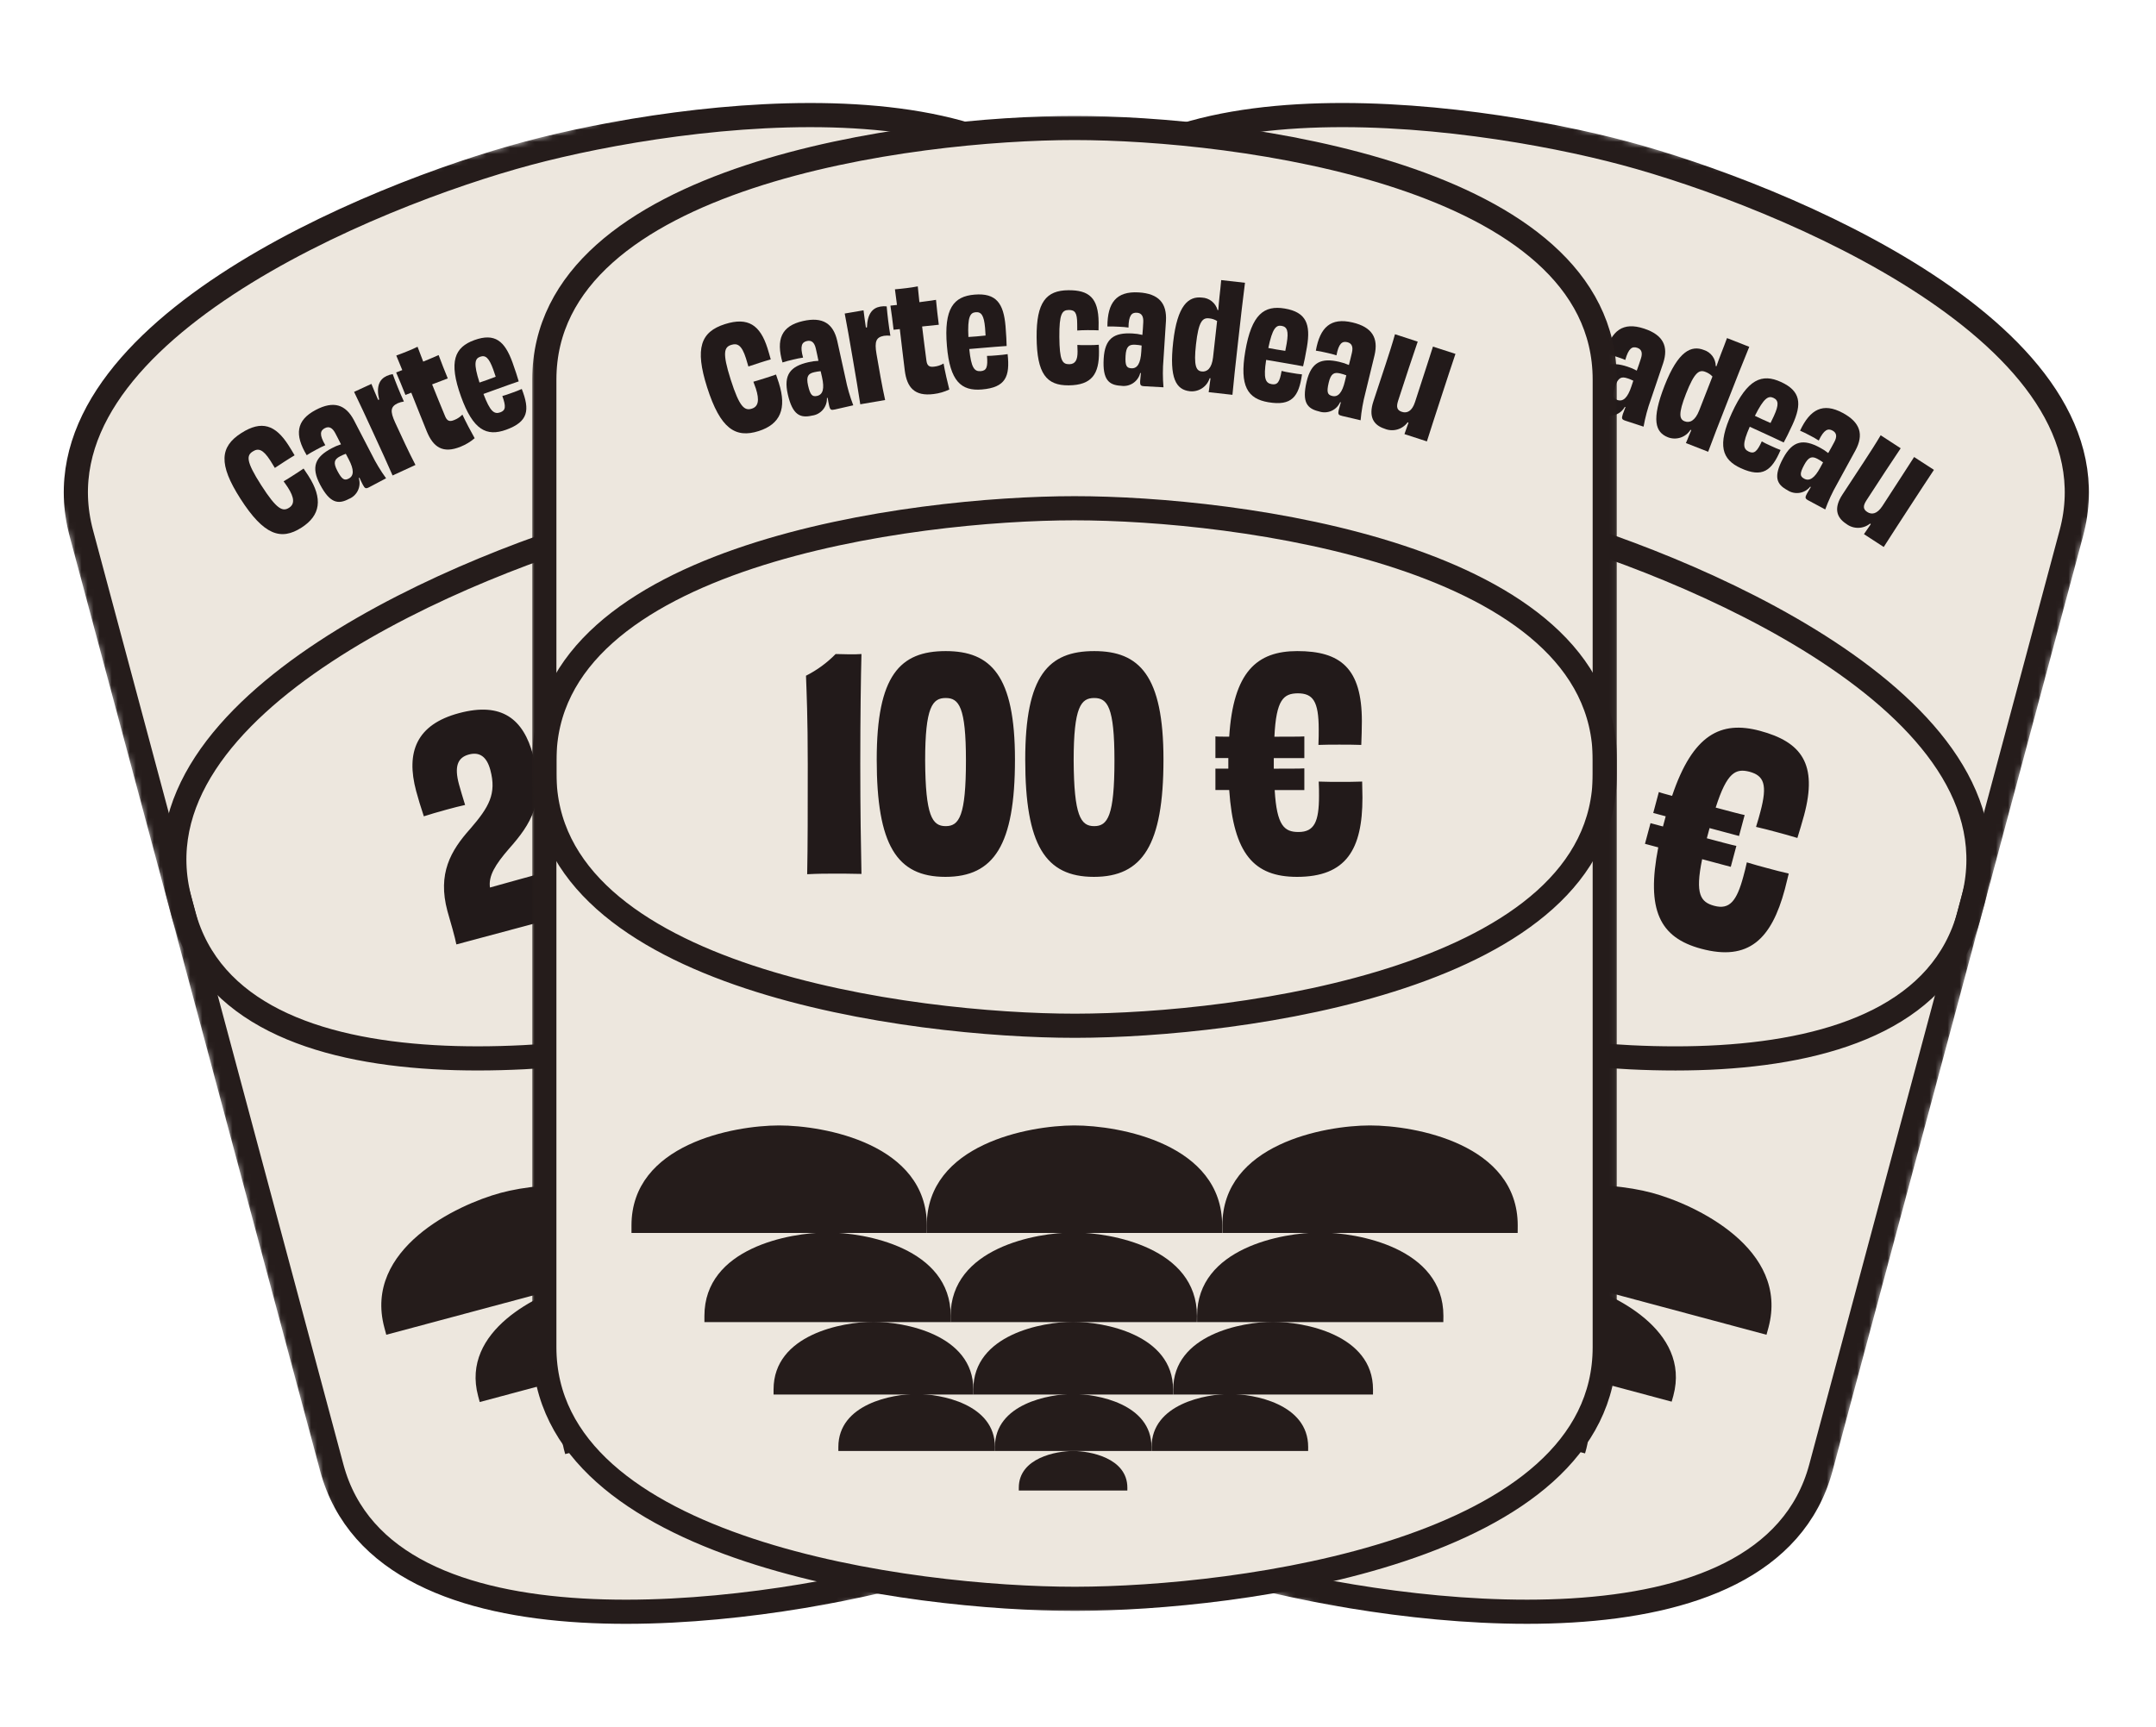 <svg width="357" height="286" viewBox="0 0 357 286" fill="none" xmlns="http://www.w3.org/2000/svg">
<g clip-path="url(#clip0_6238_6646)">
<mask id="mask0_6238_6646" style="mask-type:luminance" maskUnits="userSpaceOnUse" x="0" y="0" width="238" height="287">
<path d="M173.674 0.001L0 46.537L64.164 286.001L237.838 239.465L173.674 0.001Z" fill="white"/>
</mask>
<g mask="url(#mask0_6238_6646)">
<path d="M150.429 260.609L150.502 260.589L150.539 260.58C150.576 260.57 150.612 260.56 150.645 260.551C176.449 253.594 233.126 230.423 224.351 197.672L182.89 42.939C174.095 10.097 113.114 18.502 87.403 25.391C61.691 32.281 4.674 55.493 13.474 88.334L54.934 243.066C63.733 275.905 124.707 267.501 150.429 260.609Z" fill="#EDE7DE"/>
<path d="M150.429 260.609L150.502 260.589L150.539 260.58C150.576 260.57 150.612 260.56 150.645 260.551C176.449 253.594 233.126 230.423 224.351 197.672L182.89 42.939C174.095 10.097 113.114 18.502 87.403 25.391C61.691 32.281 4.674 55.493 13.474 88.334L54.934 243.066C63.733 275.905 124.707 267.501 150.429 260.609Z" stroke="#251C1B" stroke-width="4" stroke-miterlimit="10"/>
</g>
<path d="M94.839 151.255C94.528 150.282 94.189 149.017 93.826 147.66C93.449 146.253 93.105 144.783 92.792 143.615C90.861 144.284 88.482 144.972 85.997 145.638C84.731 145.977 82.868 146.526 81.129 146.992C80.861 145.053 82.018 143.185 84.283 140.568C87.911 136.48 90.334 132.765 88.273 125.075C86.665 119.073 83.084 116.213 76.004 118.11C68.971 119.995 67.175 124.547 68.909 131.018C69.249 132.284 69.672 133.678 70.181 135.2C71.153 134.89 72.501 134.479 73.908 134.102C75.075 133.789 76.206 133.486 77.015 133.319C76.591 131.925 76.268 130.904 75.992 129.875C75.225 127.01 75.723 125.475 77.641 124.961C79.376 124.496 80.59 125.276 81.193 127.527C82.249 131.466 80.979 133.666 77.871 137.262C74.623 140.891 72.426 144.696 74.085 150.885C74.361 151.917 74.659 152.842 74.923 153.827C75.225 154.952 75.476 155.89 75.567 156.418L94.839 151.255ZM114.129 126.486C110.523 113.028 105.636 110.167 98.415 112.102C91.1 114.062 88.438 118.946 92.044 132.404C95.706 146.047 100.263 150.304 108.048 148.218C115.832 146.132 117.791 140.13 114.135 126.484L114.129 126.486ZM100.425 119.604C102.535 119.039 104.037 120.144 106.336 128.725C108.711 137.588 108.072 139.518 105.916 140.096C103.759 140.674 102.241 139.321 99.818 130.472C97.524 121.889 98.32 120.168 100.43 119.603L100.425 119.604ZM137.857 120.128C134.251 106.671 129.363 103.809 122.142 105.744C114.828 107.704 112.166 112.588 115.772 126.046C119.432 139.69 123.99 143.946 131.774 141.86C139.558 139.775 141.513 133.773 137.857 120.128ZM124.152 113.246C126.263 112.681 127.764 113.786 130.064 122.367C132.438 131.23 131.8 133.16 129.643 133.738C127.486 134.316 125.968 132.963 123.546 124.114C121.251 115.532 122.046 113.811 124.157 113.245L124.152 113.246ZM161.674 118.973L160.744 115.503C160.241 115.688 157.615 116.392 155.877 116.858L155.424 115.17L160.305 113.862L159.375 110.392C158.825 110.59 156.339 111.256 154.605 111.721C153.278 105.643 154.257 104.422 156.449 103.788C158.889 103.135 160.152 104.103 161.37 108.651C161.534 109.261 161.772 110.151 161.99 111.149C163.103 110.8 164.181 110.511 165.306 110.21C166.432 109.908 167.651 109.582 168.836 109.314C168.518 107.941 168.238 106.71 167.912 105.491C165.637 97.003 161.486 95.201 154.593 97.048C148.121 98.782 145.262 103.116 147.382 113.649C146.351 113.926 145.506 114.152 145.166 114.193L146.095 117.662L148.159 117.109L148.611 118.797L146.548 119.35L147.465 122.773L149.665 122.183C153.1 132.176 157.329 135.013 164.221 133.166C172.098 131.056 173.496 125.957 171.284 117.704C171.033 116.766 170.76 115.935 170.546 115.137C169.392 115.497 168.168 115.825 166.995 116.139C165.869 116.441 164.792 116.729 163.607 116.997C163.867 117.781 164.08 118.576 164.269 119.282C165.375 123.409 165.064 125.251 162.532 125.929C160.282 126.532 158.799 125.875 156.937 120.242L161.674 118.973Z" fill="#221A1A"/>
<mask id="mask1_6238_6646" style="mask-type:luminance" maskUnits="userSpaceOnUse" x="0" y="0" width="238" height="287">
<path d="M173.674 0.001L0 46.537L64.164 286.001L237.838 239.465L173.674 0.001Z" fill="white"/>
</mask>
<g mask="url(#mask1_6238_6646)">
<path d="M110.83 207.225C107.333 194.175 90.112 195.634 82.949 197.553L82.919 197.561L82.888 197.57C75.702 199.512 60.151 206.846 63.641 219.867L63.962 221.066L111.142 208.424L110.83 207.225Z" fill="#251C1B"/>
<path d="M158.011 194.584C154.514 181.534 137.293 182.993 130.13 184.912L130.098 184.921L130.068 184.929C122.882 186.871 107.331 194.205 110.82 207.226L111.141 208.425L158.322 195.783L158.011 194.584Z" fill="#251C1B"/>
<path d="M205.232 181.93C201.736 168.88 184.514 170.339 177.352 172.258L177.321 172.266L177.29 172.275C170.104 174.217 154.554 181.551 158.043 194.572L158.364 195.771L205.543 183.129L205.232 181.93Z" fill="#251C1B"/>
<path d="M118.515 220.666C115.6 209.784 101.24 211.002 95.267 212.602L95.217 212.615C89.225 214.236 76.26 220.355 79.168 231.208L79.436 232.208L118.775 221.667L118.515 220.666Z" fill="#251C1B"/>
<path d="M157.856 210.124C154.94 199.241 140.58 200.459 134.608 202.059L134.557 202.073C128.564 203.693 115.594 209.814 118.502 220.667L118.77 221.667L158.11 211.126L157.856 210.124Z" fill="#251C1B"/>
<path d="M197.233 199.573C194.317 188.691 179.957 189.908 173.985 191.508L173.934 191.522C167.941 193.143 154.971 199.263 157.879 210.117L158.147 211.116L197.486 200.575L197.233 199.573Z" fill="#251C1B"/>
<path d="M125.286 231.465C122.92 222.637 111.27 223.622 106.425 224.92L106.384 224.931C101.523 226.245 91.01 231.211 93.37 240.017L93.587 240.828L125.501 232.276L125.286 231.465Z" fill="#251C1B"/>
<path d="M157.197 222.914C154.832 214.085 143.182 215.07 138.336 216.369L138.3 216.378C133.439 217.692 122.926 222.658 125.285 231.465L125.503 232.275L157.417 223.724L157.197 222.914Z" fill="#251C1B"/>
<path d="M189.14 214.355C186.775 205.527 175.125 206.512 170.279 207.81L170.236 207.822C165.374 209.136 154.861 214.102 157.221 222.908L157.438 223.718L189.352 215.167L189.14 214.355Z" fill="#251C1B"/>
<path d="M131.202 239.74C129.349 232.822 120.22 233.596 116.423 234.613L116.39 234.622C112.58 235.652 104.338 239.543 106.187 246.443L106.357 247.08L131.368 240.378L131.202 239.74Z" fill="#251C1B"/>
<path d="M156.212 233.039C154.358 226.12 145.23 226.895 141.433 227.912L141.4 227.921C137.59 228.951 129.348 232.841 131.197 239.742L131.367 240.378L156.379 233.677L156.212 233.039Z" fill="#251C1B"/>
<path d="M154.105 240.587C152.819 235.789 146.489 236.327 143.856 237.032L143.836 237.038C141.194 237.752 135.479 240.449 136.761 245.234L136.879 245.675L154.219 241.028L154.105 240.587Z" fill="#251C1B"/>
<path d="M181.245 226.332C179.392 219.413 170.263 220.187 166.466 221.205L166.432 221.214C162.622 222.244 154.38 226.134 156.229 233.035L156.399 233.671L181.41 226.97L181.245 226.332Z" fill="#251C1B"/>
<path d="M125.884 168.963L125.957 168.943L125.994 168.934C126.031 168.924 126.067 168.914 126.1 168.905C151.904 161.948 208.581 138.777 199.806 106.026L199.196 103.75C190.396 70.91 129.416 79.314 103.704 86.203C77.993 93.092 20.979 116.302 29.779 149.142L30.389 151.418C39.188 184.257 100.167 175.854 125.884 168.963Z" stroke="#251C1B" stroke-width="4" stroke-miterlimit="10"/>
<path d="M44.766 76.288C43.531 74.359 42.744 74.203 41.85 74.776C40.835 75.426 40.681 76.355 43.247 80.353C45.861 84.434 46.817 84.766 47.875 84.091C48.807 83.492 48.76 82.434 47.651 80.709C47.456 80.405 47.214 80.073 46.96 79.722C47.542 79.377 48.07 79.039 48.617 78.689C49.163 78.339 49.713 77.987 50.268 77.601C50.502 77.966 50.757 78.318 51.069 78.805C53.501 82.602 53.069 85.37 49.922 87.386C46.531 89.558 43.705 88.677 39.803 82.586C36.135 76.86 36.416 73.989 39.949 71.727C43.34 69.554 45.616 70.386 47.764 73.736C48.13 74.304 48.447 74.844 48.781 75.408C48.221 75.739 47.652 76.103 47.104 76.453C46.557 76.803 46.048 77.129 45.511 77.498C45.219 76.999 44.961 76.591 44.766 76.288Z" fill="#221A1A"/>
<path d="M59.409 79.175C59.621 79.851 59.571 80.583 59.268 81.224C58.965 81.865 58.431 82.368 57.774 82.633C56.005 83.569 54.64 83.359 53.007 80.272C51.441 77.307 52.214 75.672 54.922 74.241C55.412 73.974 55.928 73.756 56.461 73.591C56.156 72.962 55.817 72.322 55.505 71.723C55.05 70.872 54.496 70.538 53.772 70.921C53.026 71.315 52.836 71.989 53.869 73.737C53.38 73.947 52.903 74.181 52.438 74.439C51.798 74.777 51.171 75.136 50.787 75.393C48.759 72.018 49.018 69.613 52.281 67.894C55.27 66.315 57.246 67.018 58.609 69.597C59.766 71.795 60.526 73.329 61.54 75.249C62.222 76.637 63.022 77.963 63.931 79.214L61.179 80.668C60.581 80.983 60.431 80.953 60.06 80.25C59.89 79.93 59.698 79.514 59.517 79.119L59.409 79.175ZM57.259 75.156C56.925 75.276 56.6 75.42 56.287 75.587C55.37 76.071 55.134 76.605 55.866 77.992C56.644 79.463 57.058 79.626 57.761 79.255C58.612 78.799 58.655 77.8 57.721 76.031L57.259 75.156Z" fill="#221A1A"/>
<path d="M62.779 66.184C62.267 63.978 62.823 62.82 64.027 62.266C64.345 62.116 64.683 62.014 65.03 61.963C65.525 63.328 66.176 64.966 66.88 66.5C66.524 66.55 66.176 66.648 65.846 66.791C64.695 67.347 64.541 68.05 65.44 70.003C66.45 72.193 67.709 74.932 68.795 77.006L65.006 78.75C64.153 76.782 63.184 74.678 61.791 71.651C60.47 68.783 59.562 66.812 58.631 64.903L61.5 63.583C61.842 64.435 62.191 65.256 62.613 66.23L62.779 66.184Z" fill="#221A1A"/>
<path d="M66.611 61.294C66.282 60.491 65.953 59.688 65.617 58.884C66.162 58.685 66.794 58.449 67.395 58.201C67.976 57.962 68.578 57.713 69.14 57.432C69.43 58.2 69.74 59.01 70.076 59.89C70.969 59.522 71.837 59.163 72.629 58.809C73.098 60.078 73.619 61.402 74.144 62.672C73.554 62.89 72.609 63.254 71.553 63.663C72.212 65.322 72.938 67.085 73.702 68.935C74.031 69.738 74.455 69.877 75.191 69.573C75.711 69.376 76.181 69.066 76.566 68.665C77.061 69.74 78.03 71.583 78.597 72.577C77.912 73.163 77.137 73.633 76.301 73.969C73.313 75.201 71.733 74.026 70.684 71.486C69.976 69.768 69.092 67.498 68.101 65.036L67.133 65.409C66.658 64.196 66.078 62.791 65.595 61.686L66.611 61.294Z" fill="#221A1A"/>
<path d="M86.396 64.418C87.757 67.902 87.507 69.839 83.81 71.174C80.566 72.347 78.341 71.227 76.349 65.713C74.226 59.838 75.305 57.5 78.549 56.327C81.952 55.098 83.582 56.484 84.868 60.047C85.323 61.318 85.733 62.582 85.893 63.164C84.84 63.519 83.501 64.002 82.322 64.428C81.46 64.74 80.663 65.028 80.053 65.247C81.156 68.159 81.825 68.659 82.845 68.291C83.753 67.963 83.797 67.307 83.177 65.586C83.604 65.483 84.122 65.295 84.713 65.082C85.37 64.845 85.938 64.641 86.397 64.422M79.403 63.359C80.205 63.095 81.134 62.76 82.079 62.392C81.965 62.075 81.848 61.681 81.668 61.182C80.954 59.228 80.378 58.773 79.496 59.089C78.634 59.401 78.379 60.184 79.396 63.356" fill="#221A1A"/>
<path d="M96.206 56.568C95.731 54.847 95.277 54.472 94.277 54.748C93.208 55.044 92.904 55.754 93.93 59.474C94.971 63.24 95.573 63.696 96.667 63.403C97.666 63.126 97.822 62.332 97.458 61.006C97.371 60.682 97.247 60.341 97.144 59.967C97.622 59.885 98.158 59.737 98.785 59.564C99.437 59.389 100.041 59.218 100.563 59.023C100.695 59.413 100.791 59.758 100.893 60.133C101.877 63.691 101.178 65.784 97.482 66.806C93.948 67.781 91.918 66.316 90.306 60.48C88.766 54.9 89.826 52.581 93.359 51.605C96.642 50.7 98.489 51.515 99.58 55.466C99.68 55.84 99.793 56.259 99.904 56.728C99.456 56.826 98.821 56.977 98.124 57.17C97.495 57.338 96.874 57.54 96.509 57.666L96.206 56.568Z" fill="#221A1A"/>
<path d="M108.39 61.768C108.405 62.476 108.153 63.163 107.684 63.694C107.215 64.224 106.564 64.559 105.859 64.631C103.901 65.042 102.648 64.462 101.94 61.038C101.259 57.758 102.454 56.401 105.452 55.776C105.995 55.656 106.549 55.59 107.105 55.58C106.987 54.891 106.844 54.181 106.702 53.522C106.507 52.577 106.064 52.101 105.261 52.271C104.435 52.442 104.065 53.034 104.571 54.998C104.138 55.039 103.569 55.153 103.004 55.275C102.297 55.421 101.593 55.591 101.154 55.733C100.143 51.929 101.058 49.696 104.669 48.946C107.974 48.26 109.68 49.482 110.272 52.334C110.777 54.766 111.077 56.45 111.519 58.574C111.79 60.099 112.191 61.598 112.719 63.054L109.67 63.693C109.01 63.831 108.872 63.761 108.71 62.982C108.637 62.627 108.567 62.174 108.503 61.744L108.39 61.768ZM107.439 57.311C107.085 57.334 106.733 57.383 106.387 57.457C105.372 57.667 104.997 58.115 105.315 59.649C105.653 61.276 106.005 61.549 106.785 61.387C107.728 61.19 108.048 60.239 107.64 58.279L107.439 57.311Z" fill="#221A1A"/>
<path d="M121.262 42.851C121.619 45.53 122.059 48.437 122.734 52.898C123.281 56.499 123.663 59.025 124.06 61.307L120.146 61.901C120.107 61.468 120.046 61.062 119.97 60.562C119.918 60.228 119.894 59.914 119.848 59.604L119.705 59.626C119.677 60.341 119.401 61.024 118.926 61.559C118.451 62.093 117.804 62.447 117.098 62.558C114.856 62.897 113.243 61.431 112.333 55.42C111.404 49.292 112.824 47.394 115.019 47.062C115.598 46.932 116.204 46.99 116.749 47.228C117.294 47.466 117.748 47.871 118.047 48.384L118.167 48.364C118.023 47.582 117.906 46.965 117.783 46.154C117.629 45.154 117.505 44.319 117.347 43.44L121.262 42.851ZM118.444 50.157C117.99 50.021 117.51 49.994 117.043 50.078C115.95 50.242 115.505 51.043 116.076 54.81C116.618 58.387 117.25 59.023 118.157 58.885C119.039 58.752 119.627 57.955 119.355 56.143L118.444 50.157Z" fill="#221A1A"/>
<path d="M134.298 55.058C134.747 58.771 134.021 60.585 130.108 60.957C126.67 61.282 124.8 59.642 124.247 53.806C123.66 47.587 125.288 45.592 128.723 45.267C132.324 44.927 133.556 46.676 133.912 50.446C134.045 51.79 134.117 53.12 134.124 53.721C133.018 53.801 131.601 53.935 130.352 54.049C129.439 54.137 128.599 54.217 127.95 54.277C128.29 57.37 128.814 58.025 129.893 57.922C130.854 57.831 131.065 57.205 130.889 55.38C131.325 55.387 131.878 55.335 132.502 55.277C133.199 55.211 133.799 55.157 134.298 55.058ZM127.786 52.282C128.628 52.226 129.613 52.133 130.619 52.014C130.588 51.681 130.573 51.268 130.523 50.739C130.328 48.674 129.884 48.086 128.948 48.175C128.035 48.26 127.592 48.956 127.786 52.282Z" fill="#221A1A"/>
<path d="M141.581 57.87C141.473 58.57 141.106 59.204 140.552 59.646C139.998 60.088 139.298 60.305 138.592 60.255C136.59 60.317 135.456 59.532 135.347 56.037C135.245 52.684 136.655 51.556 139.716 51.46C140.274 51.436 140.833 51.467 141.385 51.552C141.387 50.853 141.364 50.13 141.344 49.455C141.313 48.491 140.958 47.947 140.139 47.972C139.295 47.998 138.828 48.52 138.989 50.542C138.459 50.515 137.927 50.516 137.397 50.543C136.673 50.565 135.95 50.612 135.493 50.675C135.154 46.752 136.441 44.71 140.131 44.594C143.505 44.487 144.975 45.987 145.067 48.904C145.143 51.386 145.149 53.101 145.217 55.271C145.221 56.819 145.358 58.365 145.626 59.891L142.518 59.987C141.842 60.01 141.718 59.918 141.692 59.122C141.682 58.759 141.691 58.3 141.703 57.868L141.581 57.87ZM141.415 53.313C141.062 53.276 140.707 53.263 140.352 53.274C139.316 53.306 138.87 53.684 138.919 55.25C138.97 56.914 139.27 57.243 140.066 57.217C141.03 57.186 141.508 56.304 141.445 54.304L141.415 53.313Z" fill="#221A1A"/>
<path d="M157.936 45.211C157.797 47.377 157.686 49.448 157.507 52.795C157.336 56.025 157.209 58.382 157.123 60.431L153.222 60.225C153.289 59.455 153.322 58.901 153.379 58.228L153.228 58.197C152.97 58.869 152.492 59.435 151.871 59.8C151.251 60.166 150.525 60.311 149.812 60.211C147.861 60.108 146.714 58.959 146.857 56.34C147.022 53.258 147.124 51.765 147.226 49.863C147.332 47.889 147.418 46.275 147.432 44.658L151.381 44.869C151.196 47.443 151.016 50.791 150.784 55.149C150.725 56.257 151.014 56.731 151.857 56.776C152.747 56.824 153.454 56.257 153.539 54.644C153.867 48.529 153.937 46.791 154.028 45.01L157.936 45.211Z" fill="#221A1A"/>
</g>
</g>
<g clip-path="url(#clip1_6238_6646)">
<mask id="mask2_6238_6646" style="mask-type:luminance" maskUnits="userSpaceOnUse" x="118" y="0" width="239" height="286">
<path d="M356.465 46.536L182.791 0L118.627 239.464L292.301 286L356.465 46.536Z" fill="white"/>
</mask>
<g mask="url(#mask2_6238_6646)">
<path d="M206.03 260.608L206.103 260.627L206.139 260.637C206.176 260.647 206.212 260.657 206.245 260.666C232.071 267.543 292.74 275.815 301.516 243.064L342.977 88.33C351.781 55.491 294.768 32.279 269.056 25.39C243.344 18.501 182.36 10.095 173.56 42.935L132.1 197.668C123.301 230.507 180.307 253.716 206.03 260.608Z" fill="#EDE7DE"/>
<path d="M206.03 260.608L206.103 260.627L206.139 260.637C206.176 260.647 206.212 260.657 206.245 260.666C232.071 267.543 292.74 275.815 301.516 243.064L342.977 88.33C351.78 55.491 294.768 32.279 269.056 25.39C243.344 18.501 182.36 10.095 173.56 42.935L132.1 197.668C123.301 230.507 180.307 253.716 206.03 260.608Z" stroke="#251C1B" stroke-width="4" stroke-miterlimit="10"/>
</g>
<path d="M212.565 138.107C212.783 137.11 213.122 135.845 213.485 134.488C213.862 133.081 214.3 131.636 214.612 130.468C212.605 130.082 210.201 129.488 207.717 128.822C206.451 128.483 204.562 128.027 202.824 127.561C203.561 125.748 205.497 124.709 208.767 123.575C213.953 121.848 217.909 119.843 219.969 112.153C221.577 106.151 219.906 101.883 212.826 99.986C205.793 98.102 201.962 101.146 200.228 107.617C199.889 108.883 199.559 110.303 199.238 111.875C200.235 112.093 201.608 112.41 203.015 112.787C204.182 113.1 205.313 113.403 206.097 113.663C206.427 112.244 206.658 111.198 206.933 110.169C207.701 107.304 208.9 106.223 210.819 106.737C212.553 107.202 213.215 108.485 212.612 110.736C211.556 114.675 209.356 115.945 204.867 117.506C200.239 119.025 196.435 121.221 194.776 127.411C194.5 128.442 194.295 129.392 194.032 130.377C193.73 131.503 193.479 132.441 193.294 132.944L212.565 138.107ZM241.656 126.302C245.261 112.845 242.459 107.923 235.238 105.988C227.924 104.028 223.176 106.927 219.57 120.385C215.919 134.031 217.738 139.996 225.523 142.082C233.307 144.168 238.005 139.949 241.661 126.304L241.656 126.302ZM233.228 113.49C235.338 114.056 236.086 115.764 233.787 124.345C231.412 133.207 229.894 134.56 227.737 133.982C225.58 133.404 224.942 131.474 227.269 122.599C229.574 114.019 231.123 112.926 233.233 113.492L233.228 113.49ZM265.383 132.66C268.989 119.203 266.187 114.281 258.966 112.346C251.652 110.386 246.904 113.285 243.298 126.742C239.646 140.389 241.465 146.354 249.249 148.439C257.034 150.525 261.727 146.305 265.383 132.66ZM256.956 119.848C259.066 120.414 259.814 122.122 257.514 130.703C255.14 139.565 253.622 140.918 251.465 140.34C249.308 139.762 248.67 137.832 250.997 128.956C253.3 120.376 254.85 119.284 256.96 119.849L256.956 119.848ZM286.587 143.568L287.517 140.099C286.989 140.007 284.363 139.304 282.624 138.838L283.076 137.15L287.957 138.457L288.886 134.988C288.311 134.884 285.826 134.218 284.091 133.753C285.98 127.826 287.439 127.259 289.654 127.806C292.095 128.46 292.704 129.929 291.485 134.478C291.321 135.088 291.083 135.978 290.772 136.95C291.911 137.205 292.989 137.494 294.114 137.795C295.24 138.097 296.459 138.424 297.619 138.785C298.03 137.437 298.403 136.23 298.73 135.011C301.004 126.523 298.31 122.887 291.417 121.04C284.945 119.306 280.303 121.63 276.872 131.812C275.84 131.535 274.996 131.309 274.68 131.175L273.751 134.644L275.814 135.197L275.362 136.885L273.299 136.332L272.381 139.755L274.582 140.344C272.56 150.716 274.804 155.287 281.696 157.134C289.574 159.244 293.333 155.528 295.544 147.275C295.795 146.337 295.975 145.481 296.189 144.683C295.009 144.417 293.785 144.089 292.612 143.775C291.487 143.473 290.409 143.184 289.249 142.823C289.082 143.633 288.869 144.427 288.68 145.134C287.574 149.26 286.384 150.7 283.852 150.022C281.601 149.419 280.646 148.108 281.85 142.299L286.587 143.568Z" fill="#221A1A"/>
<mask id="mask3_6238_6646" style="mask-type:luminance" maskUnits="userSpaceOnUse" x="118" y="0" width="239" height="286">
<path d="M356.465 46.536L182.791 0L118.627 239.464L292.301 286L356.465 46.536Z" fill="white"/>
</mask>
<g mask="url(#mask3_6238_6646)">
<path d="M198.429 194.576C201.925 181.526 186.282 174.179 179.119 172.259L179.089 172.251L179.058 172.243C171.863 170.332 154.729 168.908 151.24 181.93L150.919 183.128L198.1 195.77L198.429 194.576Z" fill="#251C1B"/>
<path d="M245.609 207.217C249.106 194.167 233.463 186.82 226.3 184.9L226.268 184.892L226.237 184.884C219.043 182.973 201.909 181.549 198.42 194.57L198.099 195.769L245.279 208.411L245.609 207.217Z" fill="#251C1B"/>
<path d="M292.831 219.871C296.328 206.821 280.684 199.474 273.522 197.554L273.491 197.546L273.46 197.538C266.266 195.627 249.132 194.203 245.643 207.224L245.321 208.423L292.501 221.065L292.831 219.871Z" fill="#251C1B"/>
<path d="M198.364 210.057C201.28 199.175 188.235 193.049 182.262 191.449L182.213 191.436C176.212 189.843 161.925 188.659 159.017 199.513L158.749 200.513L198.088 211.053L198.364 210.057Z" fill="#251C1B"/>
<path d="M237.705 220.598C240.621 209.716 227.576 203.59 221.604 201.99L221.553 201.976C215.552 200.383 201.26 199.198 198.352 210.052L198.084 211.052L237.424 221.593L237.705 220.598Z" fill="#251C1B"/>
<path d="M277.082 231.151C279.998 220.268 266.953 214.143 260.981 212.542L260.93 212.529C254.929 210.936 240.637 209.751 237.729 220.605L237.461 221.604L276.801 232.145L277.082 231.151Z" fill="#251C1B"/>
<path d="M198.827 222.796C201.193 213.967 190.611 208.995 185.765 207.697L185.725 207.686C180.858 206.393 169.27 205.438 166.911 214.244L166.694 215.054L198.608 223.606L198.827 222.796Z" fill="#251C1B"/>
<path d="M230.739 231.345C233.104 222.517 222.523 217.545 217.677 216.247L217.641 216.237C212.774 214.944 201.186 213.989 198.827 222.795L198.61 223.605L230.524 232.157L230.739 231.345Z" fill="#251C1B"/>
<path d="M262.682 239.904C265.047 231.076 254.466 226.104 249.62 224.805L249.577 224.794C244.709 223.501 233.122 222.545 230.762 231.351L230.545 232.162L262.459 240.713L262.682 239.904Z" fill="#251C1B"/>
<path d="M199.813 232.921C201.667 226.003 193.374 222.109 189.577 221.092L189.544 221.083C185.73 220.07 176.647 219.318 174.798 226.218L174.627 226.855L199.637 233.557L199.813 232.921Z" fill="#251C1B"/>
<path d="M224.824 239.623C226.678 232.704 218.385 228.81 214.588 227.793L214.555 227.784C210.741 226.771 201.657 226.019 199.808 232.92L199.638 233.556L224.649 240.258L224.824 239.623Z" fill="#251C1B"/>
<path d="M219.225 245.104C220.51 240.306 214.76 237.607 212.126 236.901L212.106 236.896C209.462 236.194 203.163 235.672 201.881 240.457L201.763 240.897L219.103 245.544L219.225 245.104Z" fill="#251C1B"/>
<path d="M249.857 246.33C251.711 239.411 243.418 235.518 239.621 234.5L239.587 234.491C235.773 233.478 226.69 232.726 224.841 239.627L224.67 240.263L249.68 246.965L249.857 246.33Z" fill="#251C1B"/>
<path d="M230.597 168.966L230.67 168.985L230.706 168.995C230.744 169.005 230.78 169.015 230.812 169.023C256.639 175.9 317.308 184.173 326.083 151.421L326.693 149.146C335.493 116.305 278.48 93.093 252.769 86.203C227.057 79.314 166.077 70.907 157.278 103.748L156.668 106.023C147.869 138.863 204.88 162.075 230.597 168.966Z" stroke="#251C1B" stroke-width="4" stroke-miterlimit="10"/>
<path d="M206.685 48.148C206.579 45.86 205.976 45.331 204.916 45.38C203.711 45.436 203.114 46.163 203.336 50.908C203.559 55.75 204.222 56.515 205.476 56.459C206.582 56.407 207.071 55.467 206.972 53.419C206.956 53.057 206.913 52.649 206.868 52.219C207.544 52.211 208.17 52.182 208.819 52.152C209.467 52.122 210.119 52.093 210.793 52.035C210.814 52.468 210.858 52.901 210.884 53.479C211.092 57.983 209.334 60.164 205.601 60.337C201.578 60.523 199.571 58.346 199.237 51.12C198.924 44.327 200.602 41.982 204.793 41.789C208.816 41.602 210.372 43.461 210.557 47.436C210.589 48.111 210.594 48.738 210.602 49.393C209.951 49.399 209.276 49.43 208.627 49.459C207.978 49.489 207.374 49.517 206.725 49.568C206.722 48.99 206.702 48.508 206.685 48.148Z" fill="#221A1A"/>
<path d="M217.921 57.971C217.767 58.662 217.357 59.271 216.774 59.674C216.192 60.078 215.478 60.247 214.776 60.148C212.776 60.074 211.699 59.21 211.829 55.719C211.955 52.369 213.442 51.339 216.503 51.454C217.061 51.468 217.616 51.537 218.16 51.661C218.21 50.964 218.237 50.239 218.267 49.565C218.298 48.6 217.985 48.034 217.167 48.004C216.324 47.972 215.822 48.461 215.842 50.492C215.314 50.429 214.784 50.393 214.253 50.384C213.529 50.356 212.806 50.354 212.345 50.385C212.277 46.448 213.703 44.494 217.389 44.637C220.766 44.764 222.126 46.361 222.017 49.276C221.921 51.758 221.812 53.467 221.73 55.636C221.627 57.179 221.656 58.728 221.818 60.265L218.708 60.149C218.033 60.122 217.918 60.022 217.947 59.227C217.96 58.864 218.002 58.408 218.043 57.976L217.921 57.971ZM218.069 53.415C217.719 53.352 217.366 53.315 217.012 53.302C215.975 53.263 215.504 53.608 215.444 55.175C215.382 56.837 215.659 57.186 216.454 57.216C217.419 57.247 217.956 56.403 218.031 54.403L218.069 53.415Z" fill="#221A1A"/>
<path d="M227.335 48.405C227.996 46.238 229.055 45.514 230.376 45.636C230.726 45.664 231.069 45.745 231.395 45.875C231.142 47.304 230.886 49.048 230.729 50.729C230.396 50.594 230.046 50.505 229.688 50.464C228.413 50.37 227.929 50.902 227.73 53.042C227.51 55.444 227.231 58.446 227.134 60.785L222.981 60.401C223.227 58.27 223.438 55.964 223.746 52.646C224.036 49.501 224.236 47.34 224.384 45.222L227.528 45.513C227.398 46.422 227.29 47.307 227.169 48.362L227.335 48.405Z" fill="#221A1A"/>
<path d="M233.1 46.085C233.216 45.224 233.333 44.365 233.444 43.5C234.015 43.601 234.681 43.712 235.326 43.799C235.948 43.881 236.594 43.967 237.221 44.005C237.089 44.815 236.952 45.672 236.802 46.602C237.76 46.728 238.691 46.852 239.554 46.942C239.327 48.275 239.116 49.682 238.935 51.045C238.315 50.938 237.314 50.781 236.195 50.608C235.937 52.374 235.684 54.263 235.421 56.247C235.304 57.108 235.602 57.44 236.391 57.544C236.94 57.635 237.502 57.601 238.036 57.446C237.927 58.625 237.845 60.705 237.839 61.849C236.953 62.014 236.046 62.033 235.154 61.906C231.95 61.48 231.17 59.672 231.532 56.947C231.777 55.106 232.146 52.698 232.519 50.071L231.495 49.91C231.69 48.621 231.89 47.115 232.025 45.916L233.1 46.085Z" fill="#221A1A"/>
<path d="M248.671 58.685C248.108 62.383 246.923 63.935 243.053 63.243C239.658 62.636 238.29 60.554 239.323 54.783C240.421 48.634 242.525 47.148 245.921 47.754C249.482 48.392 250.201 50.407 249.534 54.135C249.292 55.464 249.015 56.763 248.862 57.347C247.773 57.129 246.373 56.877 245.138 56.657C244.236 56.496 243.401 56.347 242.763 56.232C242.263 59.305 242.592 60.073 243.66 60.263C244.61 60.434 244.976 59.887 245.299 58.087C245.721 58.212 246.263 58.308 246.882 58.419C247.569 58.542 248.163 58.649 248.67 58.689M243.144 54.271C243.971 54.444 244.944 54.618 245.945 54.772C246.005 54.441 246.101 54.041 246.195 53.518C246.554 51.47 246.282 50.787 245.36 50.62C244.458 50.459 243.845 51.01 243.14 54.266" fill="#221A1A"/>
<path d="M261.092 56.791C261.541 55.063 261.335 54.511 260.332 54.25C259.258 53.971 258.639 54.434 257.668 58.169C256.687 61.951 256.98 62.647 258.074 62.94C259.078 63.2 259.609 62.591 259.957 61.26C260.044 60.935 260.108 60.578 260.205 60.203C260.66 60.372 261.198 60.511 261.828 60.674C262.48 60.849 263.088 61.003 263.638 61.096C263.557 61.499 263.467 61.846 263.369 62.222C262.442 65.795 260.79 67.258 257.078 66.295C253.53 65.373 252.504 63.089 254.027 57.228C255.482 51.626 257.56 50.147 261.108 51.069C264.404 51.926 265.595 53.556 264.565 57.523C264.465 57.897 264.353 58.316 264.214 58.778C263.777 58.639 263.152 58.452 262.452 58.271C261.823 58.102 261.185 57.966 260.806 57.893L261.092 56.791Z" fill="#221A1A"/>
<path d="M269.043 67.386C268.702 68.006 268.14 68.476 267.468 68.701C266.797 68.926 266.066 68.89 265.42 68.601C263.518 67.978 262.723 66.848 263.822 63.53C264.872 60.349 266.586 59.771 269.494 60.728C270.025 60.896 270.537 61.116 271.024 61.385C271.267 60.729 271.497 60.043 271.704 59.401C272.008 58.485 271.862 57.851 271.081 57.597C270.281 57.332 269.664 57.661 269.121 59.614C268.725 59.433 268.175 59.247 267.625 59.07C266.939 58.843 266.245 58.639 265.794 58.542C266.82 54.742 268.729 53.266 272.231 54.422C275.437 55.48 276.303 57.391 275.39 60.158C274.611 62.516 274.029 64.124 273.349 66.185C272.821 67.641 272.42 69.139 272.149 70.664L269.189 69.694C268.548 69.482 268.464 69.353 268.713 68.597C268.827 68.254 268.993 67.826 269.153 67.422L269.043 67.386ZM270.448 63.051C270.13 62.894 269.801 62.761 269.463 62.651C268.479 62.326 267.931 62.526 267.439 64.013C266.918 65.592 267.086 66.004 267.843 66.254C268.758 66.555 269.512 65.891 270.138 63.989L270.448 63.051Z" fill="#221A1A"/>
<path d="M289.65 57.44C288.619 59.938 287.547 62.676 285.902 66.877C284.574 70.268 283.642 72.647 282.845 74.822L279.159 73.379C279.341 72.984 279.491 72.603 279.675 72.131C279.797 71.816 279.934 71.533 280.049 71.241L279.914 71.189C279.532 71.794 278.952 72.248 278.273 72.473C277.594 72.698 276.858 72.681 276.19 72.424C274.079 71.597 273.416 69.52 275.633 63.86C277.892 58.089 280.071 57.155 282.137 57.965C282.704 58.142 283.2 58.496 283.553 58.974C283.906 59.452 284.097 60.03 284.1 60.624L284.213 60.667C284.48 59.917 284.687 59.325 284.986 58.561C285.352 57.617 285.663 56.832 285.965 55.992L289.65 57.44ZM283.556 62.358C283.231 62.013 282.829 61.75 282.383 61.589C281.354 61.185 280.569 61.655 279.179 65.203C277.86 68.572 278.09 69.439 278.944 69.773C279.774 70.099 280.682 69.703 281.353 67.997L283.556 62.358Z" fill="#221A1A"/>
<path d="M294.836 74.53C293.369 77.97 291.833 79.177 288.258 77.543C285.118 76.106 284.318 73.75 286.758 68.42C289.359 62.74 291.766 61.826 294.903 63.263C298.192 64.769 298.384 66.899 296.808 70.342C296.251 71.572 295.648 72.76 295.354 73.284C294.356 72.801 293.062 72.209 291.923 71.683C291.089 71.302 290.321 70.951 289.729 70.679C288.478 73.527 288.603 74.357 289.589 74.807C290.467 75.209 290.963 74.772 291.723 73.104C292.097 73.328 292.602 73.559 293.172 73.821C293.808 74.112 294.355 74.365 294.836 74.53ZM290.584 68.869C291.342 69.241 292.241 69.654 293.172 70.054C293.312 69.75 293.505 69.384 293.727 68.901C294.59 67.015 294.499 66.285 293.645 65.893C292.811 65.511 292.079 65.892 290.584 68.869Z" fill="#221A1A"/>
<path d="M299.737 80.606C299.293 81.158 298.658 81.523 297.957 81.629C297.257 81.735 296.542 81.573 295.955 81.176C294.191 80.229 293.601 78.982 295.255 75.901C296.842 72.947 298.628 72.675 301.326 74.122C301.821 74.38 302.29 74.686 302.726 75.036C303.077 74.432 303.419 73.794 303.739 73.199C304.194 72.349 304.158 71.7 303.437 71.312C302.693 70.913 302.027 71.132 301.156 72.963C300.71 72.675 300.25 72.41 299.777 72.168C299.139 71.826 298.489 71.505 298.062 71.33C299.73 67.764 301.866 66.639 305.119 68.384C308.094 69.977 308.618 72.012 307.239 74.584C306.063 76.771 305.211 78.259 304.185 80.172C303.415 81.516 302.76 82.923 302.23 84.378L299.49 82.908C298.893 82.589 298.832 82.447 299.207 81.745C299.379 81.426 299.617 81.033 299.844 80.665L299.737 80.606ZM301.872 76.577C301.584 76.368 301.283 76.179 300.97 76.011C300.057 75.521 299.482 75.625 298.741 77.006C297.954 78.472 298.049 78.907 298.751 79.283C299.601 79.738 300.457 79.213 301.402 77.449L301.872 76.577Z" fill="#221A1A"/>
<path d="M320.23 77.82C319.027 79.626 317.896 81.364 316.067 84.173C314.304 86.885 313.015 88.863 311.917 90.594L308.641 88.465C309.084 87.832 309.39 87.368 309.775 86.814L309.66 86.712C309.101 87.165 308.404 87.416 307.684 87.422C306.964 87.429 306.262 87.191 305.695 86.748C304.057 85.683 303.638 84.114 305.071 81.918C306.755 79.331 307.59 78.09 308.63 76.493C309.708 74.837 310.59 73.482 311.41 72.088L314.725 74.246C313.278 76.382 311.448 79.192 309.068 82.85C308.463 83.78 308.476 84.335 309.184 84.795C309.931 85.282 310.826 85.144 311.707 83.79C315.048 78.659 315.977 77.189 316.947 75.692L320.23 77.82Z" fill="#221A1A"/>
</g>
</g>
<g clip-path="url(#clip2_6238_6646)">
<mask id="mask4_6238_6646" style="mask-type:luminance" maskUnits="userSpaceOnUse" x="87" y="19" width="181" height="248">
<path d="M267.934 19H87.934V267H267.934V19Z" fill="white"/>
</mask>
<g mask="url(#mask4_6238_6646)">
<path d="M177.931 264.8H178.007H178.044C178.083 264.8 178.12 264.8 178.154 264.8C204.91 264.758 265.72 257.044 265.72 223.125V62.876C265.724 28.865 204.579 21.197 177.931 21.197C151.283 21.197 90.133 28.865 90.133 62.876V223.124C90.133 257.134 151.272 264.8 177.931 264.8Z" fill="#EDE7DE"/>
<path d="M177.931 264.8H178.007H178.044C178.083 264.8 178.12 264.8 178.154 264.8C204.91 264.758 265.72 257.044 265.72 223.125V62.876C265.724 28.865 204.579 21.197 177.931 21.197C151.283 21.197 90.133 28.865 90.133 62.876V223.124C90.133 257.134 151.272 264.8 177.931 264.8Z" stroke="#251C1B" stroke-width="4" stroke-miterlimit="10"/>
</g>
<path d="M133.655 144.79C135.501 144.693 136.911 144.693 138.126 144.693C139.389 144.693 140.701 144.693 142.645 144.741C142.548 139.934 142.45 134.252 142.45 126.531C142.45 118.713 142.547 112.012 142.645 108.321C142.111 108.369 141.382 108.369 140.604 108.369C139.875 108.369 139.194 108.321 138.369 108.321C136.941 109.78 135.283 110.994 133.46 111.914C133.557 114.633 133.751 118.76 133.751 126.528C133.751 134.295 133.751 139.983 133.655 144.79ZM168.062 125.803C168.062 111.865 164.077 107.835 156.593 107.835C149.012 107.835 145.172 111.865 145.172 125.803C145.172 139.934 148.476 145.227 156.539 145.227C164.601 145.227 168.062 139.934 168.062 125.803ZM156.593 115.605C158.78 115.605 159.945 117.062 159.945 125.949C159.945 135.127 158.828 136.827 156.593 136.827C154.357 136.827 153.24 135.126 153.19 125.952C153.19 117.062 154.406 115.605 156.593 115.605ZM192.652 125.803C192.652 111.865 188.667 107.835 181.183 107.835C173.603 107.835 169.763 111.865 169.763 125.803C169.763 139.934 173.067 145.227 181.134 145.227C189.201 145.227 192.652 139.934 192.652 125.803ZM181.183 115.605C183.371 115.605 184.536 117.062 184.536 125.949C184.536 135.127 183.419 136.827 181.183 136.827C178.948 136.827 177.831 135.127 177.781 125.949C177.781 117.062 178.996 115.605 181.182 115.605H181.183ZM215.979 130.853V127.26C215.444 127.308 212.723 127.308 210.92 127.308V125.56H215.979V121.967C215.396 122.015 212.819 122.015 211.022 122.015C211.313 115.799 212.576 114.873 214.86 114.828C217.39 114.828 218.359 116.09 218.359 120.801C218.359 121.433 218.359 122.355 218.311 123.374C219.478 123.326 220.595 123.326 221.762 123.326C222.928 123.326 224.192 123.326 225.407 123.374C225.455 121.966 225.504 120.703 225.504 119.441C225.504 110.65 221.956 107.834 214.812 107.834C208.104 107.834 204.217 111.282 203.538 122.008C202.469 122.008 201.593 122.008 201.254 121.96V125.553H203.392V127.301H201.254V130.846H203.538C204.262 141.391 207.62 145.227 214.764 145.227C222.928 145.227 225.6 140.663 225.6 132.115C225.6 131.144 225.552 130.27 225.552 129.444C224.342 129.492 223.073 129.492 221.858 129.492C220.692 129.492 219.574 129.492 218.359 129.444C218.408 130.269 218.408 131.092 218.408 131.824C218.408 136.097 217.63 137.797 215.006 137.797C212.673 137.797 211.41 136.777 211.069 130.853H215.979Z" fill="#221A1A"/>
<mask id="mask5_6238_6646" style="mask-type:luminance" maskUnits="userSpaceOnUse" x="87" y="19" width="181" height="248">
<path d="M267.934 19H87.934V267H267.934V19Z" fill="white"/>
</mask>
<g mask="url(#mask5_6238_6646)">
<path d="M153.472 202.963C153.472 189.448 136.441 186.398 129.018 186.398H128.986H128.954C121.502 186.415 104.564 189.475 104.564 202.961V204.202H153.463L153.472 202.963Z" fill="#251C1B"/>
<path d="M202.371 202.963C202.371 189.448 185.34 186.398 177.916 186.398H177.883H177.851C170.399 186.415 153.462 189.475 153.462 202.961V204.202H202.361L202.371 202.963Z" fill="#251C1B"/>
<path d="M251.312 202.963C251.312 189.448 234.281 186.398 226.858 186.398H226.826H226.794C219.342 186.415 202.404 189.475 202.404 202.961V204.202H251.302L251.312 202.963Z" fill="#251C1B"/>
<path d="M157.42 217.939C157.42 206.668 143.219 204.127 137.029 204.127H136.977C130.762 204.141 116.64 206.697 116.64 217.938V218.973H157.411L157.42 217.939Z" fill="#251C1B"/>
<path d="M198.194 217.939C198.194 206.668 183.993 204.127 177.803 204.127H177.75C171.535 204.141 157.407 206.697 157.407 217.938V218.973H198.18L198.194 217.939Z" fill="#251C1B"/>
<path d="M239.006 217.939C239.006 206.668 224.804 204.127 218.614 204.127H218.562C212.347 204.141 198.219 206.697 198.219 217.938V218.973H238.992L239.006 217.939Z" fill="#251C1B"/>
<path d="M161.169 230.128C161.169 220.985 149.648 218.92 144.626 218.92H144.584C139.542 218.931 128.09 221.008 128.09 230.128V230.967H161.166L161.169 230.128Z" fill="#251C1B"/>
<path d="M194.243 230.128C194.243 220.985 182.723 218.92 177.701 218.92H177.663C172.621 218.931 161.169 221.008 161.169 230.128V230.967H194.245L194.243 230.128Z" fill="#251C1B"/>
<path d="M227.35 230.128C227.35 220.985 215.829 218.92 210.807 218.92H210.762C205.72 218.931 194.268 221.008 194.268 230.128V230.967H227.344L227.35 230.128Z" fill="#251C1B"/>
<path d="M164.746 239.655C164.746 232.49 155.718 230.875 151.783 230.875H151.749C147.798 230.884 138.819 232.509 138.819 239.655V240.315H164.741L164.746 239.655Z" fill="#251C1B"/>
<path d="M190.667 239.655C190.667 232.49 181.639 230.875 177.704 230.875H177.67C173.719 230.884 164.74 232.509 164.74 239.655V240.315H190.663L190.667 239.655Z" fill="#251C1B"/>
<path d="M186.674 246.403C186.674 241.434 180.414 240.314 177.684 240.314H177.663C174.924 240.321 168.698 241.447 168.698 246.403V246.859H186.67L186.674 246.403Z" fill="#251C1B"/>
<path d="M216.612 239.655C216.612 232.49 207.585 230.875 203.649 230.875H203.614C199.663 230.884 190.685 232.509 190.685 239.655V240.315H216.606L216.612 239.655Z" fill="#251C1B"/>
<path d="M177.943 169.887H178.018H178.056C178.094 169.887 178.132 169.887 178.166 169.887C204.922 169.845 265.732 162.131 265.732 128.212V125.855C265.732 91.844 204.586 84.176 177.938 84.176C151.29 84.176 90.144 91.841 90.144 125.852V128.209C90.144 162.219 151.289 169.887 177.943 169.887Z" stroke="#251C1B" stroke-width="4" stroke-miterlimit="10"/>
<path d="M123.515 59.335C122.82 57.152 122.1 56.797 121.087 57.119C119.937 57.485 119.548 58.342 120.993 62.87C122.463 67.491 123.302 68.059 124.499 67.68C125.556 67.342 125.785 66.308 125.159 64.355C125.049 64.01 124.902 63.626 124.747 63.222C125.399 63.039 125.997 62.849 126.616 62.653C127.235 62.456 127.859 62.258 128.495 62.029C128.627 62.442 128.782 62.848 128.957 63.4C130.325 67.698 129.19 70.261 125.625 71.395C121.783 72.615 119.278 71.032 117.083 64.136C115.02 57.653 116.035 54.952 120.038 53.681C123.88 52.459 125.866 53.852 127.076 57.645C127.281 58.289 127.448 58.894 127.625 59.524C126.998 59.699 126.353 59.903 125.733 60.1C125.113 60.297 124.537 60.48 123.922 60.698C123.769 60.14 123.625 59.679 123.515 59.335Z" fill="#221A1A"/>
<path d="M136.926 65.917C136.956 66.626 136.717 67.32 136.258 67.861C135.799 68.401 135.153 68.75 134.449 68.836C132.496 69.282 131.23 68.726 130.451 65.32C129.705 62.05 130.876 60.67 133.866 59.988C134.409 59.857 134.963 59.78 135.522 59.759C135.39 59.072 135.228 58.365 135.082 57.706C134.862 56.766 134.413 56.3 133.614 56.482C132.79 56.67 132.432 57.272 132.977 59.229C132.451 59.305 131.929 59.408 131.412 59.537C130.705 59.697 130.006 59.882 129.568 60.031C128.482 56.245 129.355 53.988 132.956 53.171C136.255 52.42 137.984 53.611 138.634 56.456C139.184 58.879 139.521 60.559 140.004 62.676C140.304 64.193 140.734 65.682 141.288 67.126L138.251 67.818C137.591 67.968 137.454 67.901 137.277 67.125C137.195 66.771 137.117 66.32 137.045 65.891L136.926 65.917ZM135.888 61.477C135.534 61.507 135.183 61.562 134.837 61.642C133.824 61.873 133.458 62.328 133.806 63.857C134.177 65.48 134.535 65.745 135.312 65.568C136.253 65.348 136.553 64.393 136.108 62.442L135.888 61.477Z" fill="#221A1A"/>
<path d="M143.55 54.239C143.627 51.974 144.464 51 145.773 50.776C146.119 50.713 146.472 50.702 146.821 50.743C146.946 52.19 147.151 53.941 147.434 55.606C147.077 55.562 146.715 55.566 146.359 55.619C145.102 55.859 144.771 56.498 145.134 58.618C145.543 60.996 146.051 63.968 146.563 66.253L142.448 66.958C142.133 64.835 141.74 62.551 141.179 59.266C140.644 56.152 140.277 54.013 139.871 51.927L142.987 51.394C143.097 52.306 143.222 53.19 143.378 54.24L143.55 54.239Z" fill="#221A1A"/>
<path d="M148.524 50.504C148.414 49.643 148.304 48.782 148.187 47.918C148.765 47.867 149.438 47.802 150.084 47.719C150.707 47.638 151.354 47.553 151.97 47.428C152.052 48.244 152.141 49.108 152.238 50.045C153.197 49.92 154.129 49.798 154.987 49.662C155.112 51.009 155.273 52.423 155.451 53.786C154.824 53.844 153.816 53.951 152.689 54.073C152.897 55.847 153.142 57.738 153.401 59.723C153.511 60.585 153.885 60.829 154.676 60.725C155.23 60.67 155.764 60.492 156.241 60.205C156.441 61.371 156.9 63.403 157.191 64.51C156.377 64.899 155.505 65.152 154.61 65.26C151.401 65.678 150.178 64.133 149.822 61.407C149.582 59.564 149.315 57.141 148.995 54.506L147.963 54.616C147.818 53.321 147.621 51.813 147.44 50.62L148.524 50.504Z" fill="#221A1A"/>
<path d="M166.846 58.645C167.259 62.365 166.516 64.171 162.594 64.504C159.154 64.798 157.292 63.139 156.795 57.296C156.264 51.069 157.913 49.089 161.354 48.796C164.963 48.489 166.18 50.251 166.501 54.026C166.611 55.372 166.681 56.7 166.684 57.304C165.574 57.374 164.155 57.494 162.903 57.6C161.99 57.678 161.144 57.751 160.497 57.805C160.81 60.903 161.327 61.56 162.409 61.468C163.372 61.387 163.584 60.764 163.43 58.941C163.87 58.952 164.42 58.905 165.047 58.852C165.743 58.793 166.345 58.742 166.846 58.65M160.358 55.812C161.202 55.764 162.188 55.681 163.196 55.57C163.168 55.235 163.157 54.824 163.112 54.294C162.929 52.222 162.489 51.633 161.554 51.71C160.64 51.788 160.191 52.479 160.352 55.807" fill="#221A1A"/>
<path d="M178.366 53.599C178.353 51.814 178.011 51.334 176.973 51.341C175.862 51.35 175.384 51.958 175.412 55.818C175.443 59.726 175.907 60.323 177.041 60.323C178.079 60.314 178.435 59.588 178.427 58.212C178.427 57.876 178.396 57.514 178.392 57.126C178.876 57.171 179.433 57.167 180.084 57.161C180.76 57.161 181.388 57.153 181.943 57.1C181.969 57.511 181.973 57.869 181.975 58.258C182.005 61.95 180.786 63.792 176.948 63.822C173.277 63.85 171.694 61.908 171.647 55.852C171.603 50.061 173.23 48.094 176.899 48.067C180.308 48.041 181.883 49.307 181.915 53.408C181.915 53.795 181.915 54.229 181.9 54.711C181.442 54.69 180.788 54.672 180.065 54.677C179.413 54.677 178.761 54.711 178.375 54.739L178.366 53.599Z" fill="#221A1A"/>
<path d="M188.801 61.78C188.632 62.468 188.21 63.067 187.619 63.458C187.028 63.849 186.312 64.004 185.612 63.892C183.612 63.782 182.551 62.897 182.753 59.406C182.944 56.06 184.452 55.058 187.512 55.23C188.069 55.255 188.621 55.335 189.162 55.469C189.226 54.772 189.272 54.049 189.306 53.376C189.362 52.412 189.056 51.837 188.236 51.793C187.393 51.745 186.882 52.222 186.862 54.25C186.432 54.178 185.853 54.14 185.276 54.112C184.553 54.07 183.828 54.052 183.368 54.075C183.375 50.139 184.839 48.218 188.525 48.428C191.899 48.62 193.231 50.243 193.065 53.152C192.923 55.632 192.777 57.338 192.654 59.505C192.521 61.048 192.521 62.6 192.654 64.144L189.54 63.972C188.866 63.934 188.75 63.831 188.795 63.036C188.817 62.675 188.867 62.219 188.916 61.787L188.801 61.78ZM189.036 57.228C188.688 57.158 188.335 57.114 187.981 57.096C186.945 57.037 186.466 57.372 186.376 58.937C186.282 60.597 186.551 60.952 187.347 60.997C188.31 61.051 188.867 60.214 188.98 58.215L189.036 57.228Z" fill="#221A1A"/>
<path d="M206.15 46.834C205.8 49.515 205.473 52.438 204.97 56.923C204.565 60.543 204.281 63.084 204.073 65.391L200.135 64.952C200.209 64.523 200.255 64.115 200.311 63.612C200.347 63.276 200.406 62.967 200.442 62.655L200.298 62.64C200.085 63.323 199.642 63.912 199.043 64.305C198.445 64.699 197.729 64.873 197.017 64.798C194.761 64.545 193.581 62.71 194.259 56.667C194.948 50.505 196.813 49.039 199.021 49.286C199.615 49.311 200.186 49.524 200.651 49.895C201.116 50.265 201.451 50.774 201.607 51.347L201.728 51.36C201.792 50.566 201.838 49.94 201.93 49.125C202.04 48.118 202.136 47.279 202.211 46.389L206.15 46.834ZM201.532 53.164C201.128 52.915 200.671 52.764 200.198 52.724C199.098 52.6 198.46 53.258 198.036 57.046C197.633 60.643 198.08 61.421 198.993 61.522C199.88 61.622 200.655 61.005 200.862 59.183L201.532 53.164Z" fill="#221A1A"/>
<path d="M215.592 62.004C215.065 65.708 213.892 67.273 210.012 66.619C206.603 66.043 205.22 63.974 206.197 58.192C207.241 52.03 209.332 50.524 212.738 51.1C216.308 51.704 217.046 53.713 216.414 57.447C216.194 58.78 215.919 60.084 215.771 60.667C214.68 60.458 213.275 60.221 212.037 60.008C211.132 59.856 210.299 59.715 209.656 59.605C209.184 62.682 209.52 63.451 210.59 63.63C211.544 63.792 211.91 63.241 212.212 61.433C212.632 61.553 213.18 61.645 213.799 61.75C214.489 61.867 215.084 61.97 215.592 62.004ZM210.014 57.635C210.843 57.799 211.82 57.965 212.824 58.11C212.88 57.78 212.972 57.377 213.061 56.853C213.407 54.807 213.13 54.125 212.202 53.968C211.297 53.814 210.688 54.372 210.014 57.635Z" fill="#221A1A"/>
<path d="M221.906 66.607C221.62 67.255 221.101 67.773 220.451 68.056C219.801 68.34 219.068 68.369 218.398 68.137C216.446 67.679 215.553 66.627 216.353 63.221C217.123 59.956 218.779 59.231 221.763 59.931C222.309 60.052 222.842 60.226 223.354 60.451C223.537 59.777 223.702 59.071 223.857 58.414C224.077 57.475 223.875 56.857 223.076 56.669C222.254 56.476 221.667 56.859 221.298 58.855C220.792 58.692 220.279 58.555 219.759 58.444C219.053 58.278 218.341 58.136 217.884 58.078C218.572 54.2 220.346 52.56 223.944 53.404C227.234 54.173 228.268 56.004 227.6 58.846C227.031 61.263 226.592 62.923 226.096 65.037C225.699 66.534 225.431 68.063 225.294 69.606L222.264 68.896C221.604 68.742 221.508 68.621 221.69 67.845C221.773 67.492 221.901 67.051 222.025 66.636L221.906 66.607ZM222.927 62.161C222.595 62.034 222.255 61.929 221.909 61.848C220.898 61.611 220.369 61.86 220.011 63.386C219.629 65.007 219.834 65.403 220.61 65.584C221.55 65.804 222.242 65.075 222.699 63.126L222.927 62.161Z" fill="#221A1A"/>
<path d="M241.002 58.61C240.306 60.667 239.663 62.639 238.622 65.827C237.62 68.904 236.886 71.148 236.272 73.105L232.554 71.897C232.817 71.17 232.993 70.643 233.222 70.008L233.085 69.939C232.661 70.522 232.052 70.944 231.357 71.137C230.663 71.33 229.923 71.281 229.259 71C227.4 70.396 226.588 68.988 227.405 66.495C228.363 63.559 228.849 62.144 229.441 60.332C230.054 58.452 230.556 56.915 230.988 55.355L234.752 56.582C233.906 59.021 232.865 62.21 231.511 66.361C231.167 67.416 231.323 67.949 232.127 68.21C232.976 68.487 233.806 68.122 234.306 66.586C236.208 60.763 236.726 59.101 237.275 57.404L241.002 58.61Z" fill="#221A1A"/>
</g>
</g>
<defs>
<clipPath id="clip0_6238_6646">
<rect width="179.8" height="247.911" fill="white" transform="translate(0 46.537) rotate(-15)"/>
</clipPath>
<clipPath id="clip1_6238_6646">
<rect width="179.8" height="247.911" fill="white" transform="translate(182.791) rotate(15)"/>
</clipPath>
<clipPath id="clip2_6238_6646">
<rect width="180" height="248" fill="white" transform="translate(87.934 19)"/>
</clipPath>
</defs>
</svg>
